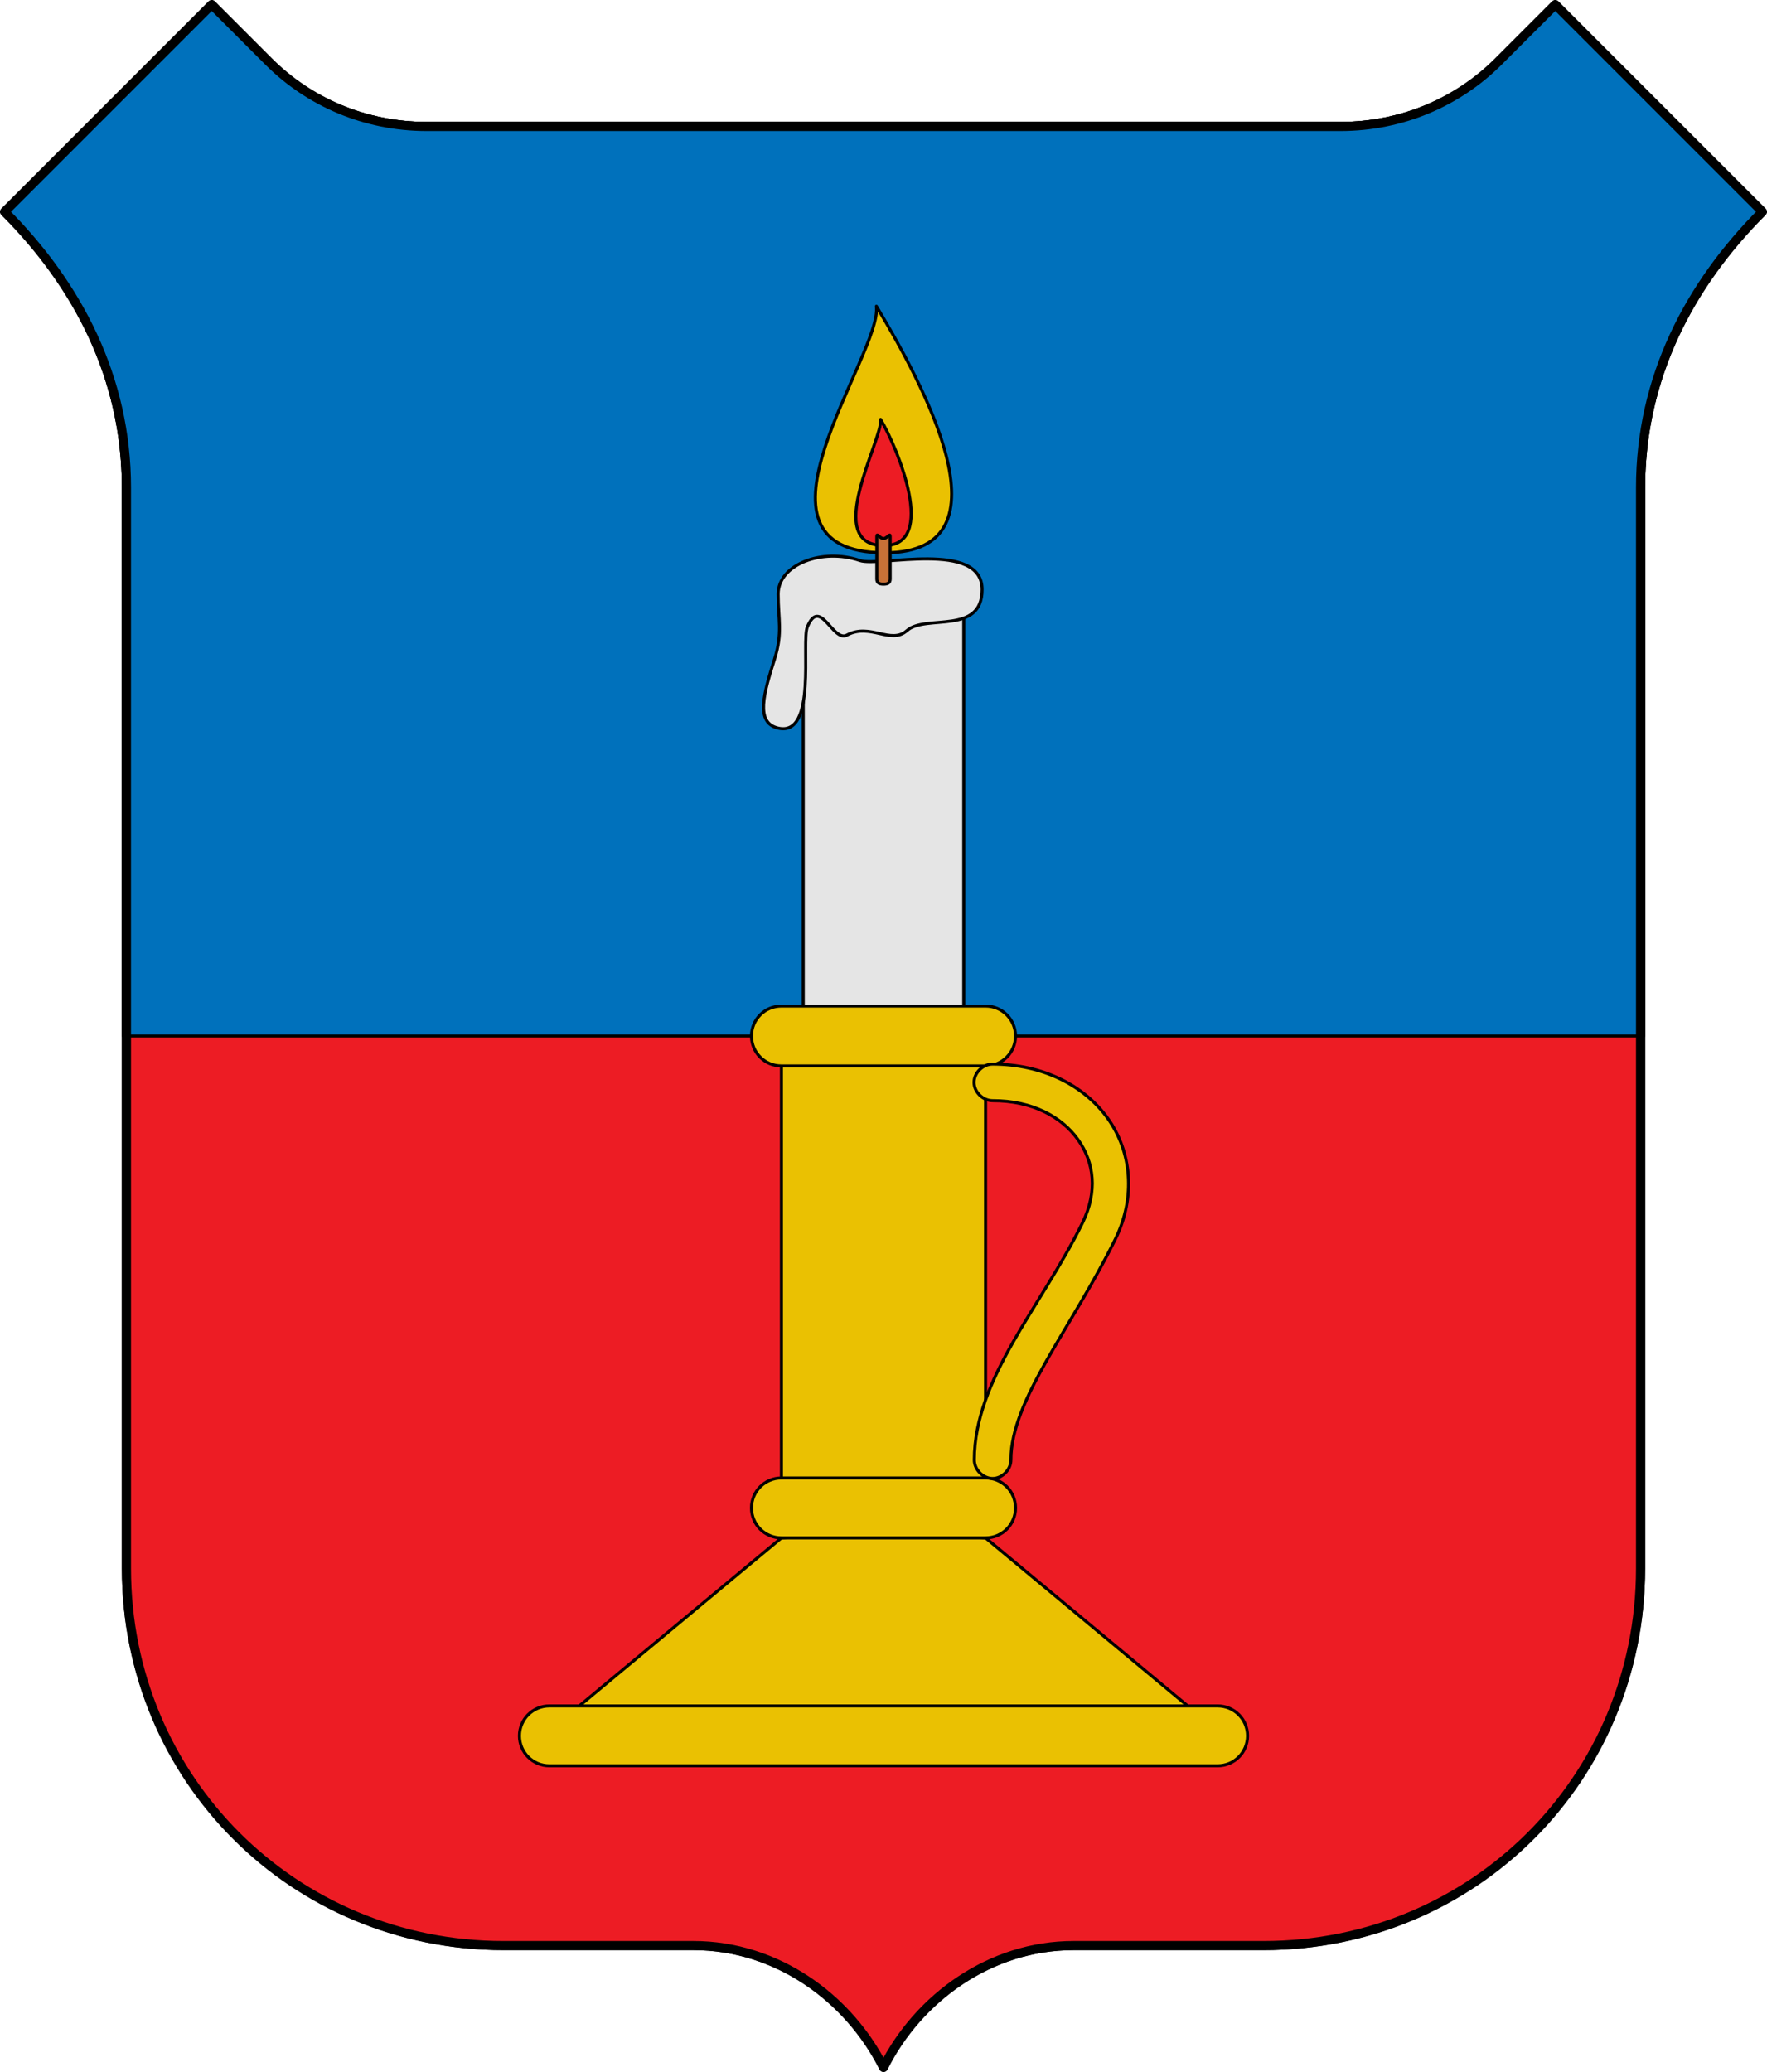 <?xml version="1.0" encoding="utf-8"?><!DOCTYPE svg PUBLIC "-//W3C//DTD SVG 1.1//EN" "http://www.w3.org/Graphics/SVG/1.1/DTD/svg11.dtd"><svg viewBox="0 0 580 680" xmlns="http://www.w3.org/2000/svg"><g stroke="#000" stroke-linecap="round" stroke-linejoin="round"><path d="m.5 69.5c24.083 24.098 40 54.636 40 90.5v354.75c0 68.898 55.852 124.75 124.75 124.75h62.375c27.289 0 50.92 17.163 62.375 40 11.455-22.837 35.086-40 62.375-40h62.375c68.898 0 124.75-55.852 124.75-124.75v-354.75c0-35.864 15.917-66.402 40-90.5l-69-69-18.7 18.7c-13.233 13.233-31.607 21.3-51.8 21.3h-300c-20.193 0-38.567-8.067-51.8-21.3l-18.7-18.7z" fill="#ed1c24"/><path d="m.5 69.5c24.083 24.098 40 54.636 40 90.5v180h499v-180c0-35.864 15.917-66.402 40-90.5l-69-69-18.7 18.7c-13.233 13.233-31.607 21.3-51.8 21.3h-300c-20.193 0-38.567-8.067-51.8-21.3l-18.7-18.7z" fill="#0071bc"/></g><g stroke="#000" stroke-linecap="round" stroke-linejoin="round"><path d="m256.495 343.557h67.011v144.746h-67.011z" fill="#eac102"/><path d="m256.494 504.706 33.506-2.401 33.506 2.401 76.74 63.788h-220.492z" fill="#eac102"/><path d="m180.329 559.845c-5.445 0-9.829 4.383-9.829 9.827 0 5.444 4.384 9.827 9.829 9.827h219.343c5.445 0 9.829-4.383 9.829-9.827s-4.384-9.827-9.829-9.827z" fill="#eac102"/><path d="m263.659 191.912h52.682v143.401h-52.682z" fill="#e5e5e5"/><path d="m255.423 194.97c0-9.732 14.427-15.253 26.85-11.017 6.359 2.168 40.089-6.776 40.089 9.532 0 15.038-18.577 8.012-24.653 13.452-5.312 4.755-12.071-2.65-19.745 1.493-4.582 2.474-8.769-12.754-12.962-2.692-2.036 4.886 3.282 36.227-9.618 33.202-7.542-1.768-4.696-11.391-1.11-22.751 2.682-8.496 1.15-12.868 1.15-21.219z" fill="#e5e5e5"/><path d="m290.452 181.406c-50.708 0-.78-65.193-2.78-80.906 14.309 23.823 46.062 80.906 2.78 80.906z" fill="#eac102"/><path d="m256.495 330.173h67.01c5.445 0 9.829 4.383 9.829 9.827s-4.384 9.827-9.829 9.827h-67.011c-5.445 0-9.829-4.383-9.829-9.827 0-5.444 4.384-9.827 9.829-9.827z" fill="#eac102"/><path d="m290.184 179.047c-20.576 0-.316-34.931-1.128-41.4 5.806 9.808 18.691 41.4 1.128 41.4z" fill="#ed1c24"/><path d="m287.804 190.025v-13.96c0-1.386.98.681 2.196.681s2.196-2.067 2.196-.681v13.96c0 1.386-.98 1.675-2.196 1.675s-2.196-.288-2.196-1.675z" fill="#c87137"/><path d="m256.495 485.051h67.01c5.445 0 9.829 4.383 9.829 9.827s-4.383 9.828-9.829 9.828h-67.011c-5.445 0-9.828-4.383-9.828-9.828s4.384-9.827 9.829-9.827z" fill="#eac102"/><path d="m325.815 349.215c-3.173-.007-6.09 2.831-6.09 6.003s2.918 6.011 6.09 6.003c13.036-.036 22.735 5.342 28.036 12.793s6.513 17.031 1.464 27.311c-13.608 27.704-35.465 50.973-35.505 77.802-.005 3.171 2.832 6.088 6.005 6.088s6.011-2.917 6.005-6.088c-.039-19.645 19.843-43.073 34.304-72.513 6.785-13.812 5.275-28.645-2.477-39.541s-21.441-17.82-37.832-17.858z" fill="#eac102"/></g><path d="m1.5 69.5c24.083 24.098 40 54.636 40 90.5v354.75c0 68.898 54.852 123.75 123.75 123.75h62.375c27.289 0 50.92 17.163 62.375 40 11.455-22.837 35.086-40 62.375-40h62.375c68.898 0 123.75-54.852 123.75-123.75v-354.75c0-35.864 15.917-66.402 40-90.5l-68-68-18.7 18.7c-13.233 13.233-31.607 21.3-51.8 21.3h-300c-20.193 0-38.567-8.067-51.8-21.3l-18.7-18.7z" fill="none" stroke="#000" stroke-linecap="round" stroke-linejoin="round" stroke-width="3"/></svg>